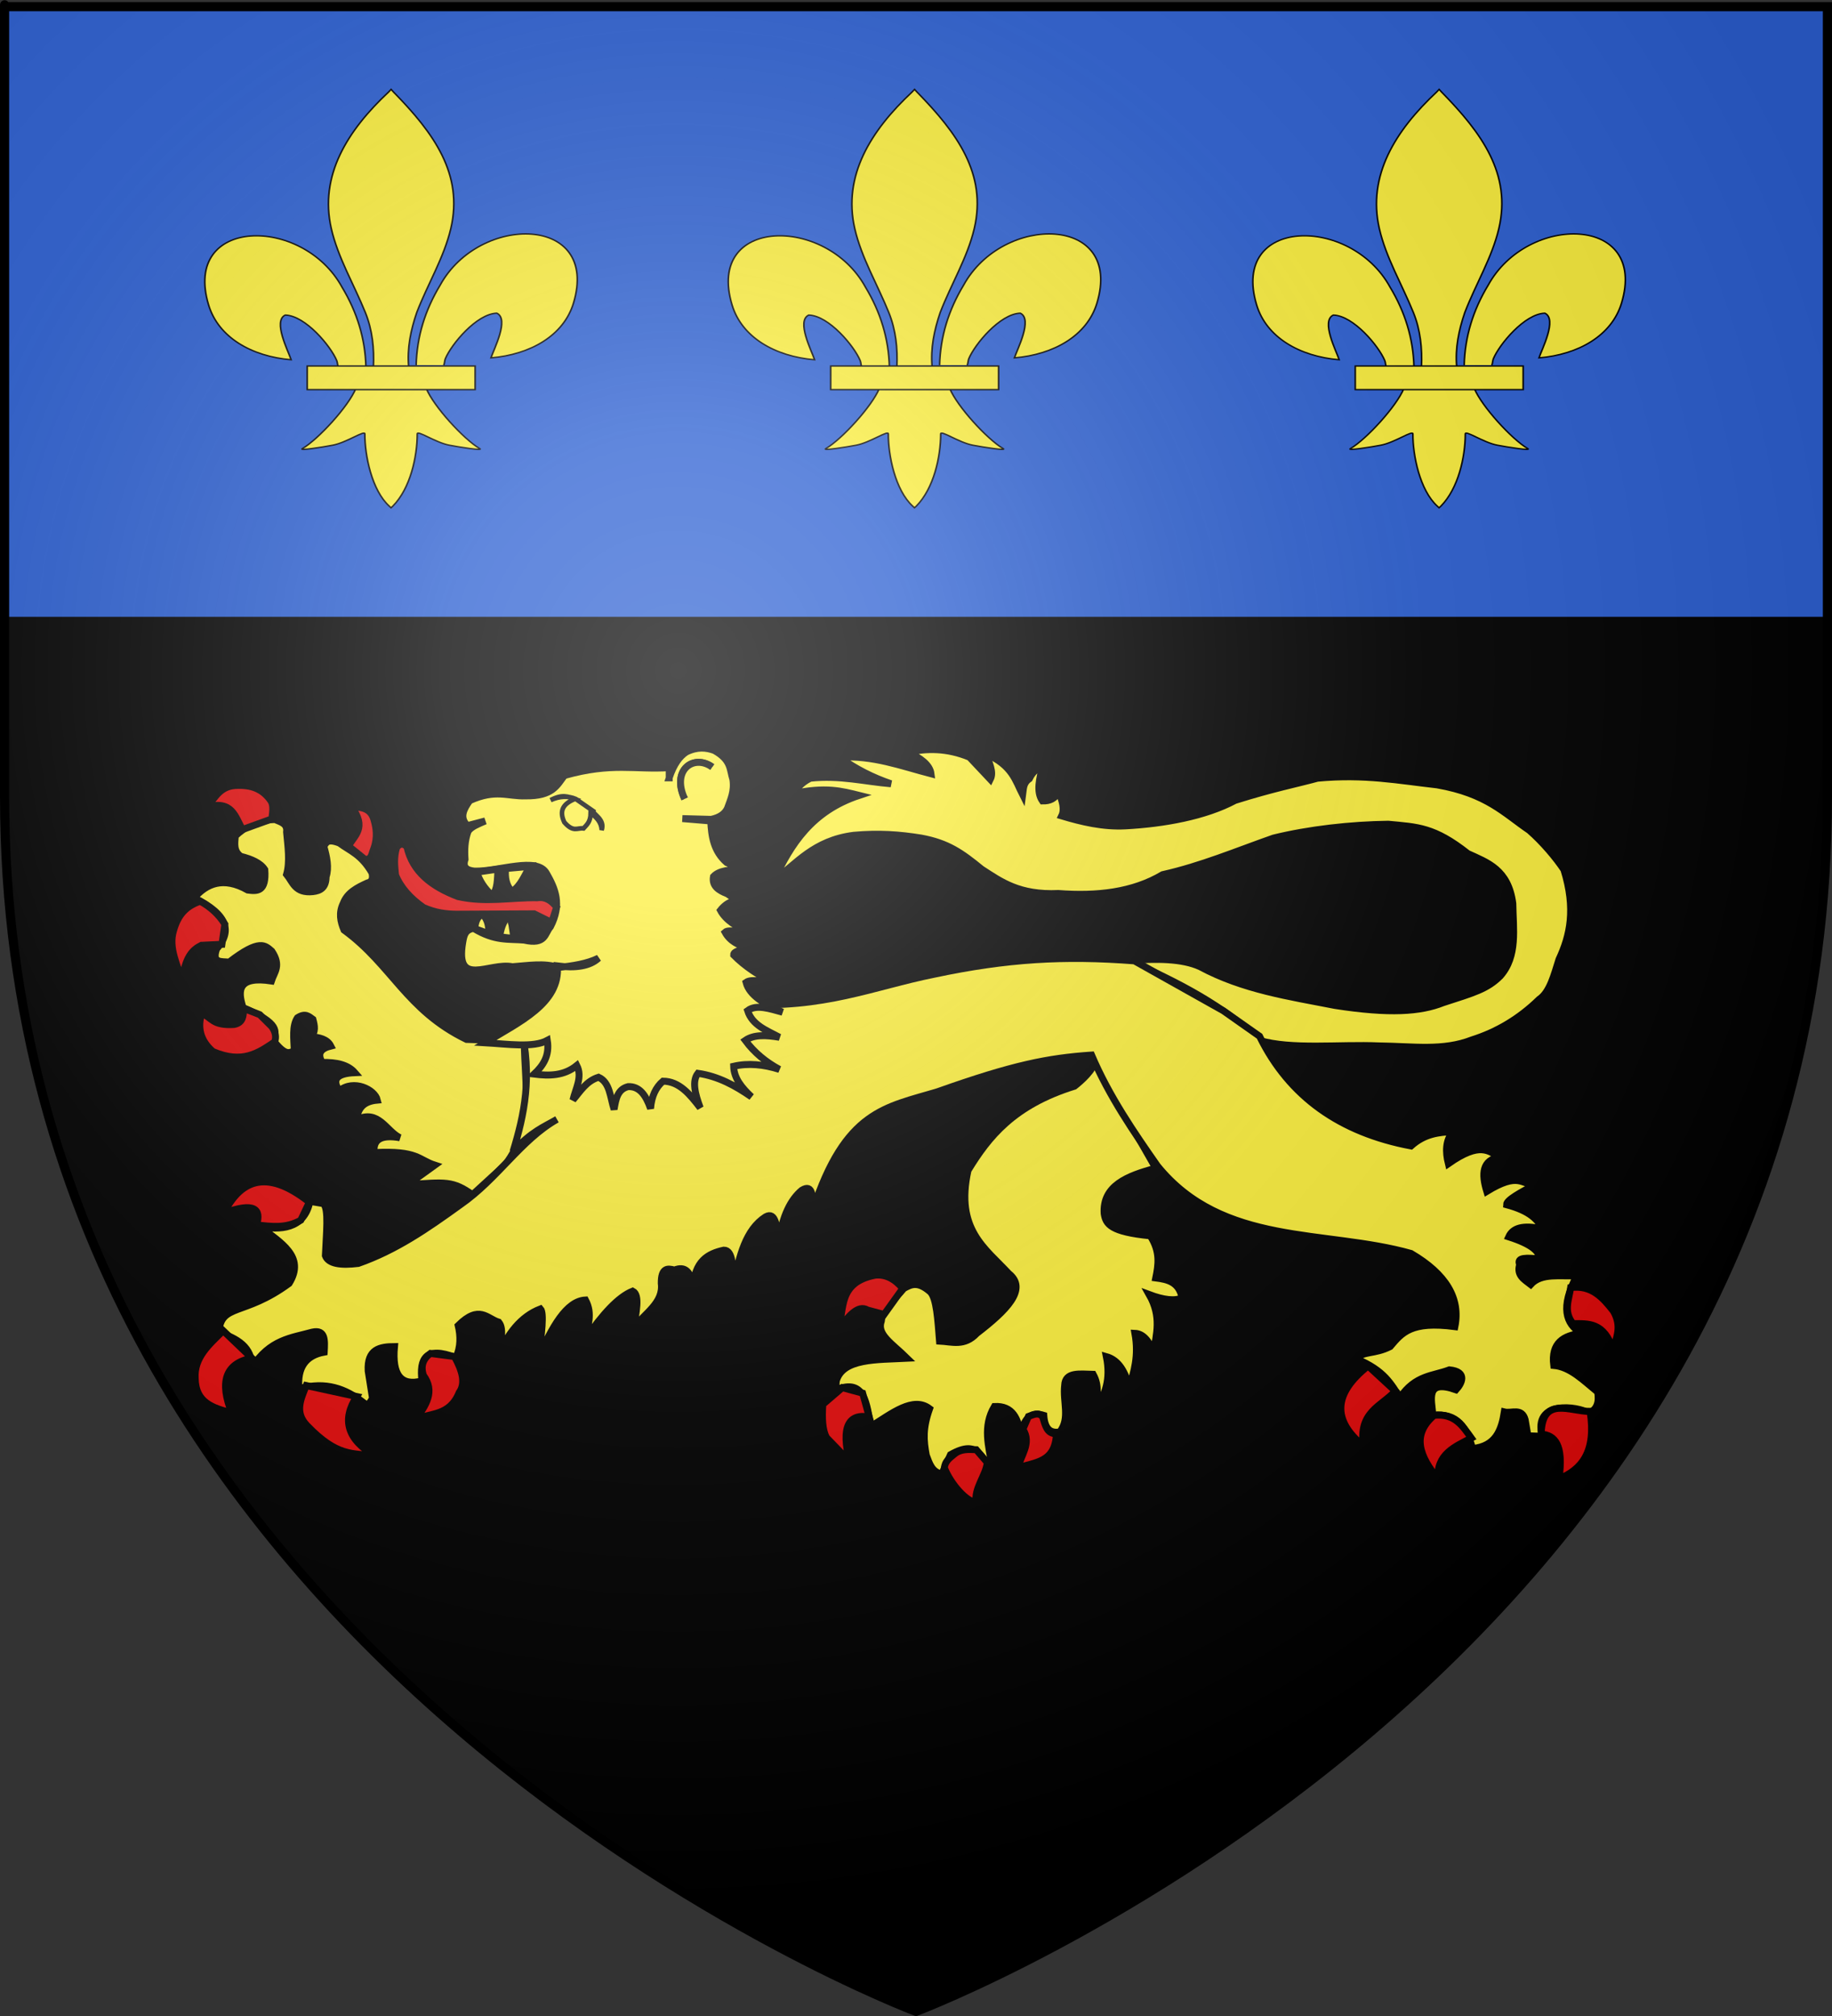 <?xml version="1.0" encoding="utf-8"?>
<!-- Generator: Adobe Illustrator 16.0.0, SVG Export Plug-In . SVG Version: 6.00 Build 0)  -->
<!DOCTYPE svg PUBLIC "-//W3C//DTD SVG 1.1//EN" "http://www.w3.org/Graphics/SVG/1.1/DTD/svg11.dtd">
<svg version="1.1"
	 id="svg2" xmlns:x="http://ns.adobe.com/Extensibility/1.0/" xmlns:i="http://ns.adobe.com/AdobeIllustrator/10.0/" xmlns:graph="http://ns.adobe.com/Graphs/1.0/" inkscape:export-ydpi="144" inkscape:export-xdpi="144" sodipodi:docbase="C:\Documents and Settings\Nicolas\Mes documents\Mes images\Antoine\HÃ©raldique" sodipodi:docname="Copie (2) de Copie de Blason_Vide_3D.svg" inkscape:version="0.44" sodipodi:version="0.32" xmlns:rdf="http://www.w3.org/1999/02/22-rdf-syntax-ns#" xmlns:svg="http://www.w3.org/2000/svg" xmlns:sodipodi="http://sodipodi.sourceforge.net/DTD/sodipodi-0.dtd" xmlns:inkscape="http://www.inkscape.org/namespaces/inkscape" xmlns:dc="http://purl.org/dc/elements/1.1/" xmlns:cc="http://web.resource.org/cc/" inkscape:export-filename="/Users/olivier/Desktop/Blason Rouge/Blason_Vide_3D.png"
	 xmlns="http://www.w3.org/2000/svg" xmlns:xlink="http://www.w3.org/1999/xlink" x="0px" y="0px" width="600px" height="660px"
	 viewBox="0 0 600 660" enable-background="new 0 0 600 660" xml:space="preserve">
<rect x="0" y="0" width="600" height="660" fill="#333333" stroke="none"/>
<sodipodi:namedview  id="base" height="660px" inkscape:window-width="1024" inkscape:pageopacity="0.0" inkscape:pageshadow="2" inkscape:window-height="712" inkscape:window-x="-4" inkscape:window-y="-4" inkscape:current-layer="layer3" inkscape:cy="525.3147" inkscape:cx="387.14924" inkscape:zoom="0.44547727" showgrid="false" pagecolor="#ffffff" bordercolor="#666666" borderopacity="1.0" gridtolerance="10.0" objecttolerance="10.0" guidetolerance="10.0">
	</sodipodi:namedview>
<desc  id="desc4">Flag of Canton of Valais (Wallis)</desc>
<g id="layer3" inkscape:label="Fond Ã©cu" inkscape:groupmode="layer">
	<path id="path2855" sodipodi:nodetypes="cccccc" d="M300,658.5c0,0,298.5-112.32,298.5-397.771s0-258.552,0-258.552H1.5v258.552
		C1.5,546.179,300,658.5,300,658.5z"/>
	<path id="path1897" fill="#2B5FD2" stroke="#000000" stroke-width="1.126" d="M1.684,202.5h596.552l0.28-200.782L1.684,2.429
		V202.5z"/>
	<g id="g2055">
		<g id="g1878" transform="matrix(0.173,0,0,0.15,75.875,10.226)">
			<path id="path1876" sodipodi:nodetypes="ccscscc" fill="#FCEF3C" stroke="#000000" stroke-width="3" d="M349.234,728.575
				c1.422-61.955,16.749-119.534,45.289-174.107c74.714-157.184,302.922-153.432,252.615,38.815
				c-18.538,70.84-81.51,112.471-156.32,119.612c5.401-18.666,35.101-84.654,11.125-97.557c-38.338,1.444-85.944,67.705-97.393,99.3
				c-1.651,4.533-1.188,9.775-3.034,14.237"/>
			<g id="g1913" transform="translate(-38.532,-48.577)">
				<g id="g13018" transform="translate(0,4)">
					<path id="path1902" sodipodi:nodetypes="ccscscc" fill="#FCEF3C" stroke="#000000" stroke-width="3" d="M292.727,777.249
						c-1.425-61.955-16.752-119.54-45.292-174.107C172.724,445.957-55.483,449.71-5.18,641.957
						c18.538,70.833,81.51,112.471,156.32,119.612c-5.399-18.666-35.101-84.654-11.125-97.564
						c38.338,1.45,85.944,67.705,97.393,99.3c1.654,4.54,1.191,9.782,3.037,14.243"/>
					<path id="path3734" sodipodi:nodetypes="csccccsccc" fill="#FCEF3C" stroke="#000000" stroke-width="3" d="M335.829,176.998
						c-78.713,84.849-131.565,182.959-108.78,298.031c12.57,63.484,43.042,122.278,64.53,183.44
						c13.439,38.366,16.873,78.449,15.282,118.779h66.782c-3.197-40.629,3.807-79.997,15.282-118.779
						c20.474-61.539,51.627-119.911,64.532-183.44c24.126-118.779-32.508-208.357-108.438-297.654l-4.639-5.918L335.829,176.998z"/>
					<path id="path6395" sodipodi:nodetypes="cssscccssscc" fill="#FCEF3C" stroke="#000000" stroke-width="3" d="M273.548,824.278
						c-13.961,39.134-70.888,110.793-101.123,131.221c-7.843,5.294,37.486-3.05,57.779-7.499
						c26.621-5.834,61.219-34.197,60.407-24.188c-0.076,45.839,12.812,122.324,46.406,157.464l3.183,3.389l3.285-3.389
						c33.58-39.166,46.24-108.042,46.406-157.464c-0.81-10.009,33.789,18.354,60.407,24.188
						c20.296,4.449,65.625,12.793,57.782,7.499c-30.236-20.429-87.132-92.088-101.095-131.221H273.548z"/>
					
						<rect id="rect4623" x="181.557" y="775.259" fill="#FCEF3C" stroke="#000000" stroke-width="3" width="317.887" height="51.504"/>
				</g>
			</g>
		</g>
		<g id="g1920" transform="matrix(0.173,0,0,0.15,399.123,10.226)">
			<path id="path1922" sodipodi:nodetypes="ccscscc" fill="#FCEF3C" stroke="#000000" stroke-width="3" d="M464.827,728.575
				c1.422-61.955,16.752-119.534,45.289-174.107c74.712-157.184,302.922-153.432,252.615,38.815
				c-18.535,70.84-81.507,112.471-156.32,119.612c5.401-18.666,35.101-84.654,11.125-97.557c-38.341,1.444-85.944,67.705-97.39,99.3
				c-1.654,4.533-1.191,9.775-3.036,14.237"/>
			<g id="g1924" transform="translate(-38.532,-48.577)">
				<g id="g1926" transform="translate(0,4)">
					<path id="path1928" sodipodi:nodetypes="ccscscc" fill="#FCEF3C" stroke="#000000" stroke-width="3" d="M408.317,777.249
						c-1.422-61.955-16.752-119.54-45.289-174.107C288.317,445.957,60.112,449.71,110.413,641.957
						c18.535,70.833,81.513,112.471,156.32,119.612c-5.401-18.666-35.101-84.654-11.125-97.564
						c38.335,1.45,85.943,67.705,97.39,99.3c1.654,4.54,1.191,9.782,3.037,14.243"/>
					<path id="path1930" sodipodi:nodetypes="csccccsccc" fill="#FCEF3C" stroke="#000000" stroke-width="3" d="M451.421,176.998
						c-78.713,84.849-131.565,182.959-108.78,298.031c12.57,63.484,43.042,122.278,64.53,183.44
						c13.439,38.366,16.87,78.449,15.279,118.779h66.782c-3.195-40.629,3.81-79.997,15.284-118.779
						c20.471-61.539,51.627-119.911,64.53-183.44c24.129-118.779-32.505-208.357-108.435-297.654l-4.639-5.918L451.421,176.998z"/>
					<path id="path1932" sodipodi:nodetypes="cssscccssscc" fill="#FCEF3C" stroke="#000000" stroke-width="3" d="M389.138,824.278
						C375.18,863.412,318.253,935.071,288.018,955.5c-7.845,5.294,37.483-3.05,57.779-7.499
						c26.618-5.834,61.216-34.197,60.404-24.188c-0.073,45.839,12.812,122.324,46.406,157.464l3.183,3.389l3.291-3.389
						c33.577-39.166,46.237-108.042,46.406-157.464c-0.813-10.009,33.786,18.354,60.404,24.188
						c20.296,4.449,65.625,12.793,57.779,7.499c-30.236-20.429-87.129-92.088-101.092-131.221H389.138z"/>
					
						<rect id="rect1934" x="297.15" y="775.259" fill="#FCEF3C" stroke="#000000" stroke-width="3" width="317.884" height="51.504"/>
				</g>
			</g>
		</g>
		<g id="g1970" transform="matrix(0.173,0,0,0.15,237.315,10.226)">
			<path id="path1972" sodipodi:nodetypes="ccscscc" fill="#FCEF3C" stroke="#000000" stroke-width="3" d="M407.027,728.575
				c1.428-61.955,16.752-119.534,45.294-174.107c74.712-157.184,302.916-153.432,252.61,38.815
				c-18.535,70.84-81.507,112.471-156.32,119.612c5.407-18.666,35.107-84.654,11.13-97.557c-38.341,1.444-85.949,67.705-97.395,99.3
				c-1.648,4.533-1.191,9.775-3.037,14.237"/>
			<g id="g1974" transform="translate(-38.532,-48.577)">
				<g id="g1976" transform="translate(0,4)">
					<path id="path1978" sodipodi:nodetypes="ccscscc" fill="#FCEF3C" stroke="#000000" stroke-width="3" d="M350.523,777.249
						c-1.425-61.955-16.752-119.54-45.292-174.107C230.517,445.957,2.313,449.71,52.616,641.957
						c18.538,70.833,81.51,112.471,156.32,119.612c-5.399-18.666-35.101-84.654-11.125-97.564
						c38.338,1.45,85.944,67.705,97.393,99.3c1.654,4.54,1.191,9.782,3.037,14.243"/>
					<path id="path1980" sodipodi:nodetypes="csccccsccc" fill="#FCEF3C" stroke="#000000" stroke-width="3" d="M393.624,176.998
						c-78.713,84.849-131.565,182.959-108.78,298.031c12.57,63.484,43.039,122.278,64.53,183.44
						c13.436,38.366,16.873,78.449,15.282,118.779h66.782c-3.2-40.629,3.81-79.997,15.279-118.779
						c20.477-61.539,51.627-119.911,64.535-183.44c24.123-118.779-32.51-208.357-108.438-297.654l-4.642-5.918L393.624,176.998z"/>
					<path id="path1982" sodipodi:nodetypes="cssscccssscc" fill="#FCEF3C" stroke="#000000" stroke-width="3" d="M331.344,824.278
						c-13.961,39.134-70.888,110.793-101.126,131.221c-7.84,5.294,37.488-3.05,57.782-7.499
						c26.621-5.834,61.219-34.197,60.407-24.188c-0.076,45.839,12.812,122.324,46.406,157.464l3.183,3.389l3.285-3.389
						c33.577-39.166,46.237-108.042,46.406-157.464c-0.813-10.009,33.786,18.354,60.404,24.188
						c20.296,4.449,65.63,12.793,57.785,7.499c-30.236-20.429-87.134-92.088-101.098-131.221H331.344z"/>
					
						<rect id="rect1984" x="239.35" y="775.259" fill="#FCEF3C" stroke="#000000" stroke-width="3" width="317.89" height="51.504"/>
				</g>
			</g>
		</g>
	</g>
	<g id="g2021" transform="matrix(0.753,0,0,0.76,55.193,243.767)">
		<g id="layer6" transform="translate(-8.98,-29.544)" inkscape:label="corps">
			
				<path id="path5419" sodipodi:nodetypes="ccccccccccccccccccccccccccccccccccccccccccc" fill="#FCEF3C" stroke="#000000" stroke-width="3" d="
				M272.352,87.954c7.313-15.523,16.485-29.805,37.003-36.526c-7.436-1.833-14.638-3.836-28.886-0.715
				c2.15-2.228,3.158-4.456,7.639-6.685c12.969-1.377,23.837,1.479,35.093,2.387c-7.779-2.62-15.296-6.294-22.44-11.459
				c14.68-0.855,26.978,3.843,39.868,7.162c-0.493-3.816-4.457-6.764-10.027-9.311c8.135-1.617,16.706-1.924,26.737,2.149
				l9.072,9.55c1.634-3.207-0.53-7.173-1.909-10.982c11.47,4.955,12.842,11.522,15.995,17.665c0.346-2.459,0.102-5.066,2.864-6.922
				c1.989-4.036,3.978-4.202,5.967-5.968c-1.566,5.81-3.029,11.575-0.239,15.516c3.161,0.068,5.669-0.95,6.924-4.058
				c1.802,4.031,2.793,7.739,1.432,10.504c8.985,2.666,18.078,4.783,27.692,4.297c16.836-0.899,34.808-4.129,47.746-10.982
				c16.727-5.21,27.132-7.178,35.809-9.548c20.525-1.906,35.277,1.008,52.042,2.864c21.688,3.753,29.169,12.24,40.106,19.576
				c5.886,5.093,11.63,11.856,15.04,16.95c5.293,16.915,2.7,28.386-2.149,38.674c-2.169,6.773-3.981,14.083-8.594,17.189
				c-8.725,8.429-18.489,14.09-29.125,17.426c-12.724,4.923-25.491,2.809-40.583,2.626c-17.335-0.728-38.104,1.738-52.044-2.387
				c-14.813-14.458-35.052-24.973-56.817-34.376c12.169-0.95,23.292-0.851,31.035,2.625c18.697,9.967,38.81,12.848,58.727,16.711
				c23.718,3.649,37.174,2.72,47.029-1.193c13.364-4.295,19.107-5.82,24.828-11.459c7.706-8.616,5.63-20.243,5.491-31.273
				c-1.948-14.688-11.024-17.592-19.576-21.486c-14.694-11.486-21.83-11.436-34.615-12.653c-16.509,0.2-34.738,2.269-49.894,5.969
				c-16.092,5.592-31.373,12.018-48.223,15.755c-13.004,7.641-28.545,9.366-45.358,8.117c-17.098,0.754-24.961-5.088-33.422-10.504
				c-8.721-7.085-14.739-11.263-26.26-13.368c-9.393-1.501-18.236-2.182-29.363-1.194C289.533,70.829,282,80.951,272.352,87.954z"/>
			
				<path id="path3067" sodipodi:nodetypes="ccccccccccccccccccccccccccccccccccccccccc" fill="#FCEF3C" stroke="#000000" stroke-width="3" d="
				M138.58,156.537c-26.219-12.605-32.455-32.105-53.281-47.116c-1.563-3.645-2.348-7.387-0.337-11.48
				c1.766-4.648,6.052-6.777,10.465-8.777c2.154-0.478,2.567-2.115,2.026-4.39c-4.727-8.019-9.453-9.356-14.18-12.83
				c-5.404-2.072-5.641-0.01-6.752,1.351c1.366,4.731,2.317,9.325,1.013,13.166c-0.035,4.821-2.58,6.057-5.739,6.415
				c-7.798,0.833-8.716-4.065-11.479-7.427c1.566-5.45,0.586-11.919,0-18.231c0.499-3.674-2.547-4.311-5.064-5.402
				c-8.131,0.238-13.107,3.279-17.218,7.09c-0.238,3.181-0.871,6.462,2.363,8.777c4.618,1.161,8.534,2.789,10.466,5.741
				c0.718,9.604-3.303,9.298-7.427,8.777c-10.701-5.986-17.96-2.707-23.295,3.376c14.975,7.315,16.39,14.63,9.791,21.945
				c-2.327,6.358,2.165,5.372,5.402,5.739c13.364-10.245,15.694-7.157,18.568-4.726c4.223,6.277,1.041,9.059-0.169,12.829
				c-14.378-2.152-14.873,3.831-12.323,11.479c16.353,6.931,14.316,10.255,13.167,14.18c5.497,6.995,7.084,5.192,9.115,4.39
				c-0.243-5.19-0.984-10.711,1.351-14.18c3.477-2.229,5.009-0.565,6.752,0.674c0.769,2.792,1.314,5.521-1.013,7.428
				c3.763,0.345,7.236,1.04,8.778,4.051c-4.429,1.088-6.033,3.304-3.714,7.09c6.15-0.164,11.174,0.959,14.18,4.388
				c-7.878,0.338-10.128,2.927-6.752,7.766c6.306-4.978,15.421-0.545,16.543,4.051c-6.887,0.615-8.455,4.268-9.116,8.44
				c9.699-4.582,12.8,4.763,18.906,7.766c-7.847-1.343-11.845,0.556-11.141,6.414c18.929-0.999,19.205,3.146,26.334,5.403
				l-11.817,8.44c16.677-1.22,19.618-1.689,28.205,4.283l14.344-13.028c12.777-17.115,8.296-33.571,8.174-53.031L138.58,156.537z"/>
			<path id="path3954" sodipodi:nodetypes="cccccc" fill="#E20909" stroke="#000000" stroke-width="3" d="M94.466,79.021
				c2.93,0.065,2.805-2.334,3.82-4.775c1.765-4.758,0.909-9.23,0.209-11.697c-1.442-6.206-6.1-5.831-10.027-6.446
				c7.058,9.457,1.266,12.489-1.194,17.187L94.466,79.021z"/>
			<path id="path3956" sodipodi:nodetypes="cccccc" fill="#E20909" stroke="#000000" stroke-width="3" d="M53.902,61.564
				c0.322-2.633,0.908-5.658-0.337-7.681c-3.092-4.594-7.573-6.854-13.927-6.751c-8.417-0.258-10.241,5.477-14.095,9.369
				c11.293-3.202,12.421,4.297,15.615,9.622L53.902,61.564z"/>
			<path id="path3958" sodipodi:nodetypes="ccccccc" fill="#E20909" stroke="#000000" stroke-width="3" d="M22.757,97.014
				c-6.408,2.206-9.662,5.998-11.563,12.576c-2.424,7.813,1.951,15.013,3.714,22.198c1.133-10.767,4.555-13.909,8.356-15.784
				l8.946-0.423l1.266-8.693C30.825,102.675,27.209,99.426,22.757,97.014z"/>
			<path id="path3960" sodipodi:nodetypes="cccccccc" fill="#E20909" stroke="#000000" stroke-width="3" d="M41.664,143.182
				c-0.167,2.979-0.045,6.121-4.136,6.921c-9.52,0.622-9.763-3.039-14.096-4.811c-1.931,6.129-0.681,11.679,4.811,16.459
				c12.942,5.49,19.777,0.625,26.924-4.137c0.736-2.114,0.389-4.328-1.35-6.668l-5.148-5.064L41.664,143.182z"/>
			
				<path id="path4866" sodipodi:nodetypes="cccccccccccccccccccccccccccccccccccc" fill="#FCEF3C" stroke="#000000" stroke-width="3" d="
				M411.63,165.697c0.423,3.384-5.838,8.869-8.594,10.982c-26.468,8.155-37.42,21.853-46.312,36.286
				c-5.677,25.476,7.544,33.509,17.666,44.403c8.53,6.661-0.975,15.975-13.846,25.783c-5.412,5.727-10.823,3.595-16.234,3.342
				c-0.724-8.81-1.224-18.529-4.059-21.247c-5.526-4.745-8.355-3.103-11.459-1.432c-3.884,4.79-9.086,8.022-9.787,14.085
				c-2.089,5.786,4.652,9.592,11.22,15.995c-13.188,0.683-27.99-0.057-30.796,9.787l-0.239,3.819
				c12.941-5.212,13.356,6.277,15.279,15.757c9.013-5.534,18.357-13.062,25.543-7.64c-2.995,8.355-2.667,13.512-1.432,20.054
				c1.463,3.84,2.446,7.134,6.683,8.117l3.82-8.355c12.822-7.185,12.666,2.597,18.143,5.014c-1.534-8.594-4.214-17.189,0.956-25.783
				c7.986-0.407,10.415,5.247,11.459,12.414c1.307-7.951,4.903-10.184,10.026-8.594c0.477,6.416,3.281,7.712,6.924,7.162
				c4.665-5.807,1.307-13.025,2.147-20.054c0.183-5.986,6.739-4.892,12.414-4.774c2.945,5.268,1.369,9.632,1.432,14.323
				c3.644-5.602,6.325-11.951,4.297-21.963c5.524,1.548,8.307,6.751,10.027,13.369c1.887-6.89,4.184-13.436,2.387-23.395
				c2.993,0.126,5.76,2.273,8.117,8.117c1.177-7.78,3.602-15.221-1.91-24.827c6.329,2.344,11.176,2.908,14.323,1.432
				c-1.389-6.916-6.323-7.923-11.459-8.594c1.151-5.615,2.075-11.281-2.387-18.143c-17.185-1.7-19.348-4.934-20.053-9.548
				c-0.822-12.061,10.089-16.299,22.44-19.576L411.63,165.697z"/>
			<path id="path5753" sodipodi:nodetypes="cccccc" fill="#E20909" stroke="#000000" stroke-width="3" d="M328.315,263.814
				c-3.379-4.008-7.285-6.173-11.936-5.729c-16.167,3.087-13.43,14.394-15.995,23.395c4.217-5.635,8.435-10.838,12.652-8.355
				l7.162,1.91L328.315,263.814z"/>
			<path id="path5755" sodipodi:nodetypes="ccccccc" fill="#E20909" stroke="#000000" stroke-width="3" d="M302.055,306.546
				l-8.482,7.206c-0.428,6.168-0.155,10.968,1.558,14.28l10.027,10.265c-3.749-14.964-0.386-20.682,8.594-19.098l-2.864-10.265
				L302.055,306.546z"/>
			<path id="path5757" sodipodi:nodetypes="cccccc" fill="#E20909" stroke="#000000" stroke-width="3" d="M346.458,341.161
				c2.857,7.093,9.721,14.695,13.847,14.801c-1.146-5.938,4.284-11.694,4.774-17.189l-4.774-5.49
				c-3.379-0.148-6.789-0.416-9.55,1.91C348.759,336.806,346.607,338.316,346.458,341.161z"/>
			<path id="path5759" sodipodi:nodetypes="cccccc" fill="#E20909" stroke="#000000" stroke-width="3" d="M380.595,324.45
				c3.937,6.087-0.993,11.19-2.147,16.711c7.05-2.646,16.227-2.005,16.71-14.801c-4.158,0.214-4.877-3.696-5.969-7.161
				c-1.636-2.241-3.956-1.069-6.206-0.239L380.595,324.45z"/>
			
				<path id="path6653" sodipodi:nodetypes="cccccccccccccccccccccccccccccccccccccccccccccccccccccccccccccccccccccccccccccc" fill="#FCEF3C" stroke="#000000" stroke-width="3" d="
				M467.74,144.183l-38.673-21.486c-30.733-2.321-55.528-0.857-86.897,5.729c-26.763,5.31-48.075,15.05-84.031,12.891l-95.968,9.55
				c5.155,21.51,1.554,38.095-3.342,53.952c8.209-8.761,13.282-10.469,19.098-13.847c-15.701,8.801-25.759,25.603-42.016,36.765
				c-14.586,10.446-28.067,19.631-44.403,25.305c-7.696,0.93-12.986,0.177-14.324-3.342c0.348-9.081,1.68-20.52-0.955-22.441
				l-5.729-0.954c-2.612,12.421-13.371,12.143-21.485,10.98c8.501,6.774,19.755,12.701,12.414,24.351
				c-19.748,14.336-29.583,8.479-30.557,21.008c7.834,2.739,14.653,6.26,14.323,15.278c7.863-12.218,17.183-12.776,26.26-15.278
				c5.936-1.32,5.513,3.717,5.252,8.594c-8.087,1.456-11.806,6.659-10.981,15.755c11.816-3.261,20.305,0.132,27.692,5.729
				c2.881,2.418,3.168-0.349,4.297-1.432l-1.909-11.936c-0.537-9.442,5.097-10.469,11.459-10.504
				c-1.114,12.254,2.864,17.189,11.936,14.801c-1.134-9.41,1.38-15.172,14.802-10.026c2.084-4.616,2.044-9.231,0.954-13.847
				c9.228-9.064,12.549-2.94,17.666-1.432c2.565,3.117,0.571,9.275-0.477,14.801c4.238-9.656,9.938-17.223,18.62-20.53
				c1.575,1.699,0.625,10.472-0.955,21.008c5.907-12.96,12.113-24.425,20.531-24.829c3.284,6.04,0.865,11.264,0,16.711
				c7.429-10.653,14.372-18.142,20.53-20.53c3.299,1.663,1.416,9.249,0.477,15.757c4.575-6.128,13.045-10.698,11.937-19.098
				c-0.058-6.632,2.648-6.631,5.729-5.729c4.591-1.853,7.346,0.579,8.117,7.639c0.604-11.575,6.467-14.736,13.369-16.233
				c4.067-0.057,3.893,7.663,4.297,14.323c2.427-11.738,5.176-23.154,13.847-28.648c4.496-2.531,4.92,4.433,5.729,10.504
				c1.655-11.032,5.191-17.927,10.027-21.962c4.968-3.044,4.753,2.981,4.774,8.594c14.162-43.106,31.618-44.225,54.429-51.088
				c32.723-11.507,47.753-14.453,66.844-15.755c7.704,17.887,18.553,33.443,28.648,47.745
				c28.495,34.795,72.745,27.247,110.292,37.719c15.351,8.9,21.572,19.43,19.098,31.512c-19.077-2.465-23.016,2.584-28.169,8.594
				c-6.885,3.434-11.57,1.825-14.802,5.251c12.504,5.132,15.148,10.969,19.099,16.711c6.68-9.745,14.219-9.211,21.485-11.936
				c8.146,0.81,5.276,5.995,2.864,8.594c-13.451-4.69-10.613,4.075-10.026,10.982c10.585-1.202,14.821,5.411,17.189,14.323
				c10.062-0.972,12.588-7.866,13.846-15.757c3.154,0.771,7.613-1.944,9.072,3.343l1.193,6.922l6.207,0.239
				c-4.213-15.709,15.445-13.016,20.292-10.026c3.737-1.616,4.528-4.915,3.82-9.071c-6.065-4.875-11.827-10.807-19.099-11.459
				c-1.241-9.835,4.327-12.862,11.937-13.846c-6.744-4.112-9.125-11.199-1.91-24.829c-7.062,0.52-15.315-1.347-20.053,3.821
				c-2.81-2.169-6.245-3.98-4.774-8.594c-1.551-3.204,3.264-2.937,8.594-2.387c0.114-3.184-3.32-6.366-13.369-9.55
				c1.716-3.746,6.092-5.317,14.8-3.342c-2.13-3.981-5.449-7.78-15.756-10.504c-0.003-2.037,6.202-5.314,12.414-8.594
				c-6.052-0.064-6.963-5.635-21.009,2.865c-2.347-7.595-2.053-13.539,5.73-14.801c-4.943-2.427-8.351-6.904-22.44,2.864
				c-1.304-5.169-1.227-9.944,1.91-13.846c-6.048,0.385-12.095,0.844-18.143,6.207c-30.727-5.739-52.986-21.158-65.888-47.267
				L467.74,144.183z"/>
			<path id="path7540" sodipodi:nodetypes="ccccc" fill="#E20909" stroke="#000000" stroke-width="3" d="M70.223,226.645
				c-19.33-15.148-30.301-8.683-37.138,4.726c13.322-4.889,16.38-1.679,14.18,5.064c6.415,0.747,12.829,1.609,19.244-2.025
				L70.223,226.645z"/>
			<path id="path8427" sodipodi:nodetypes="ccccc" fill="#E20909" stroke="#000000" stroke-width="3" d="M32.748,282.012
				c-5.791,5.765-12.739,11.336-12.154,20.594c0.192,10.473,7.661,12.659,15.868,14.855c-5.257-13.116-3.069-21.317,8.778-23.633
				L32.748,282.012z"/>
			<path id="path8429" sodipodi:nodetypes="ccccc" fill="#E20909" stroke="#000000" stroke-width="3" d="M68.872,305.645
				c-2.289,5.739-5.215,11.479,0.338,17.218c13.279,13.686,19.806,11.76,29.71,13.168c-12.399-7.167-14.607-15.791-8.103-25.658
				L68.872,305.645z"/>
			<path id="path8431" sodipodi:nodetypes="cccccc" fill="#E20909" stroke="#000000" stroke-width="3" d="M119.851,301.256
				c5.152,6.872,1.194,12.917-3.376,18.906c6.637-2.822,14.708-1.339,18.906-11.479c2.993-4.129,1.244-9.613-2.025-15.529
				l-10.466-1.351C119.725,294.093,118.517,297.166,119.851,301.256z"/>
			<path id="path8433" sodipodi:nodetypes="cccc" fill="#E20909" stroke="#000000" stroke-width="3" d="M530.723,297.205
				c-15.194,11.932-15.639,23.404-2.025,34.436c-2.28-14.77,7.914-17.069,13.842-23.633L530.723,297.205z"/>
			<path id="path8435" sodipodi:nodetypes="cccc" fill="#E20909" stroke="#000000" stroke-width="3" d="M559.42,318.475
				c-10.079,8.583-6.098,17.869,1.688,27.346c-0.641-10.722,7.335-13.787,14.518-17.556
				C571.862,323.09,568.423,317.537,559.42,318.475z"/>
			<path id="path8437" sodipodi:nodetypes="cccc" fill="#E20909" stroke="#000000" stroke-width="3" d="M606.011,326.577
				c5.954,0.429,9.865,4.492,7.765,19.243c9.795-4.006,16.249-11.593,13.505-29.035
				C618.633,316.936,606.352,309.817,606.011,326.577z"/>
			<path id="path8439" sodipodi:nodetypes="ccccc" fill="#E20909" stroke="#000000" stroke-width="3" d="M619.853,278.974
				c6.662,0.041,13.51-0.776,17.556,11.479c0.988-5.298,4.016-9.916,0-16.882c-4.627-5.877-9.524-11.321-18.568-10.128
				C618.087,268.621,615.56,273.798,619.853,278.974z"/>
		</g>
		<g id="g2044" transform="translate(-8.98,-29.544)" inkscape:label="tete">
			
				<path id="path2114" sodipodi:nodetypes="cccccccccccccccccccccccccccccccccccccccccccccccccccccccccc" fill="#FCEF3C" stroke="#000000" stroke-width="3" d="
				M226.746,43.866c1.985-5.924,4.544-9.262,7.427-11.141c4.846-2.344,8.649-1.908,12.154-0.676
				c7.562,4.164,6.727,8.327,8.103,12.491c0.777,5.104-0.989,8.68-2.363,12.492c-1.196,2.509-3.644,4.017-7.09,4.726l-12.492-0.336
				l12.323,1.012c0.305,6.632,1.286,13.039,6.921,17.894l6.752,3.039c-5.16,0.017-9.995,0.358-12.492,3.039
				c-0.723,4.125,2.352,5.971,6.077,7.427c1.803,1.345,3.723,2.458,6.415,2.027c-3.152,0.927-6.303,1.146-9.453,5.064
				c2.335,4.291,7.248,7.292,13.167,9.791c-3.895-0.234-9.642-1.702-11.141-0.338c2.175,3.884,5.834,5.54,9.791,6.751
				c-2.355,0.904-6.159,1.324-6.077,3.039c4.845,4.903,11.139,8.937,18.231,12.492c-4.931-0.88-10.463-2.36-12.829-0.676
				c1.475,5.639,8.159,9.417,15.868,12.83c-5.561-1.468-11.362-3.534-15.193-0.676c2.067,6.374,8.356,8.525,13.842,11.479
				c-5.639-0.925-10.996-1.286-14.855,1.351c4.004,5.348,9.05,9.393,14.855,12.491c-6.853-2.154-13.517-2.796-19.919-1.35
				c0.156,5.2,3.597,9.304,7.765,13.166c-7.039-4.828-14.47-8.874-23.295-10.128c-2.633,3.331-1.258,8.849,1.013,14.855
				c-4.496-5.788-9.066-11.418-16.205-11.479c-3.11,2.629-4.992,6.486-5.402,11.815c-1.964-5.562-4.694-9.705-9.791-9.452
				c-4.701,1.183-5.316,5.543-6.077,9.79c-1.705-5.091-1.756-11.63-6.752-13.842c-5.344,1.634-7.912,6.044-11.141,9.791
				c1.169-4.952,4.219-9.904,1.688-14.855c-5.64,4.537-12.04,4.513-18.568,3.714c3.843-3.611,6.799-7.786,5.739-14.517
				c-6.09,3.25-17.1,1.581-27.009,1.012c14.646-8.944,32.659-16.833,31.398-33.085c7.864,0.985,14.077,0.136,17.893-3.376
				c-5.014,2.468-11.211,3.357-17.556,4.052c-5.99-2.063-13.082-0.818-19.919-0.338c-9.949-2.018-24.982,9.29-21.607-10.467
				c0.563-3.376,1.126-5.402,4.727-6.077c9.289,5.639,15.179,4.476,21.944,5.065c9.596,2.159,8.919-2.932,11.479-5.739
				c5.069-9.624,2.103-16.436-1.688-22.959c-4.046-7.471-20.932-0.674-31.398-1.012c-3.296-0.326-5.24-1.599-4.051-5.065
				c-0.28-4.051-0.158-8.102,1.35-12.153c1.529-2.095,4.612-3.153,7.428-4.39l-7.765,2.025c-3.645-3.601-1.533-7.202,1.013-10.803
				c11.412-5.087,16.491-1.731,24.308-2.025c11.834,0.177,13.682-4.637,16.88-8.778c20.608-5.768,30.591-2.427,45.578-3.376V43.866z
				"/>
			<path id="path3002" sodipodi:nodetypes="ccccccccc" fill="#FCEF3C" stroke="#000000" stroke-width="2" d="M175.164,53.459
				c5.209-2.721,7.76-1.454,10.504-0.476c-5.397,2.179-6.767,5.304-4.536,10.026c3.961,4.473,5.581,2.304,8.356,2.625
				c1.314-1.509,3.054-2.644,3.104-6.683c2.584,1.97,4.712,4.169,4.774,7.4c1.601-4.717-3.956-6.852-3.581-8.117l-7.639-5.251
				C182.802,51.56,179.145,51.698,175.164,53.459z"/>
			<path id="path3004" sodipodi:nodetypes="ccccc" fill="#FCEF3C" stroke="#000000" stroke-width="3" d="M152.908,112.343
				c0.725-3.302,1.371-6.656,3.952-8.72c1.952,0.092,0.759,1.849,1.467,3.496l0.897,5.958L152.908,112.343z"/>
			<path id="path3006" sodipodi:nodetypes="cccc" fill="#FCEF3C" stroke="#000000" stroke-width="3" d="M145.443,102.518
				c-2.368,1.37-3.071,3.691-3.223,6.326l6.326,2.268C148.061,108.247,148.321,105.383,145.443,102.518z"/>
			<path id="path3008" sodipodi:nodetypes="cccc" fill="#FCEF3C" stroke="#000000" stroke-width="3" d="M143.056,84.493
				c1.156,3.649,3.3,7.015,6.684,10.028c2.361-2.472,2.287-7.031,2.506-11.34L143.056,84.493z"/>
			<path id="path3010" sodipodi:nodetypes="cccc" fill="#FCEF3C" stroke="#000000" stroke-width="3" d="M155.589,82.942
				l10.623-0.954c-2.422,3.825-4.016,8.476-7.878,10.861C155.82,90.258,155.247,86.802,155.589,82.942z"/>
			<path id="path3012" sodipodi:nodetypes="ccccccccccc" fill="#E20909" stroke="#000000" stroke-width="3" d="M177.792,99.571
				c-2.103-2.594-4.553-4.58-8.44-4.051c-11.479-0.17-22.324,2.199-34.437-0.507c-11.352-4.259-19.903-10.618-22.282-21.606
				c-1.214-0.759-2.309-1.933-4.389,0.338c-1.364,4.293-0.89,8.128-0.506,11.985c2.197,5.366,6.356,9.995,12.154,14.011
				c5.266,2.303,9.807,2.796,14.18,2.869l33.93-0.168l7.596,3.714L177.792,99.571z"/>
			<path id="path3023" sodipodi:nodetypes="cc" fill="#FCEF3C" stroke="#000000" stroke-width="3" d="M245.454,39.226
				c-7.917-5.705-17.905,1.081-11.985,13.674"/>
			<path id="path3025" sodipodi:nodetypes="cc" fill="#FCEF3C" stroke="#000000" stroke-width="3" d="M245.454,39.226
				c-7.917-5.705-17.905,1.081-11.985,13.674"/>
		</g>
	</g>
</g>
<g id="layer4" inkscape:label="Meubles" sodipodi:insensitive="true" inkscape:groupmode="layer">
</g>
<g id="layer2" inkscape:label="Reflet final" sodipodi:insensitive="true" inkscape:groupmode="layer">
	
		<radialGradient id="path2875_1_" cx="-369.171" cy="608.469" r="300" gradientTransform="matrix(1.353 0 0 -1.349 721.602 1040.338)" gradientUnits="userSpaceOnUse">
		<stop  offset="0" style="stop-color:#FFFFFF;stop-opacity:0.314"/>
		<stop  offset="0.19" style="stop-color:#FFFFFF;stop-opacity:0.251"/>
		<stop  offset="0.6" style="stop-color:#6B6B6B;stop-opacity:0.126"/>
		<stop  offset="1" style="stop-color:#000000;stop-opacity:0.126"/>
	</radialGradient>
	
		<path id="path2875" inkscape:export-ydpi="144" inkscape:export-xdpi="144" sodipodi:nodetypes="cccccc" fill="url(#path2875_1_)" d="
		M300,658.5c0,0,298.5-112.32,298.5-397.771s0-258.552,0-258.552H1.5v258.552C1.5,546.18,300,658.5,300,658.5z"/>
</g>
<g id="layer1" inkscape:label="Contour final" sodipodi:insensitive="true" inkscape:groupmode="layer">
	
		<path id="path1411" inkscape:export-ydpi="144" inkscape:export-xdpi="144" sodipodi:nodetypes="cccccc" fill="none" stroke="#000000" stroke-width="3" d="
		M300,658.501c0,0-298.5-112.32-298.5-397.772c0-285.451,0-258.552,0-258.552h597v258.552C598.5,546.18,300,658.501,300,658.501z"/>
</g>
</svg>

